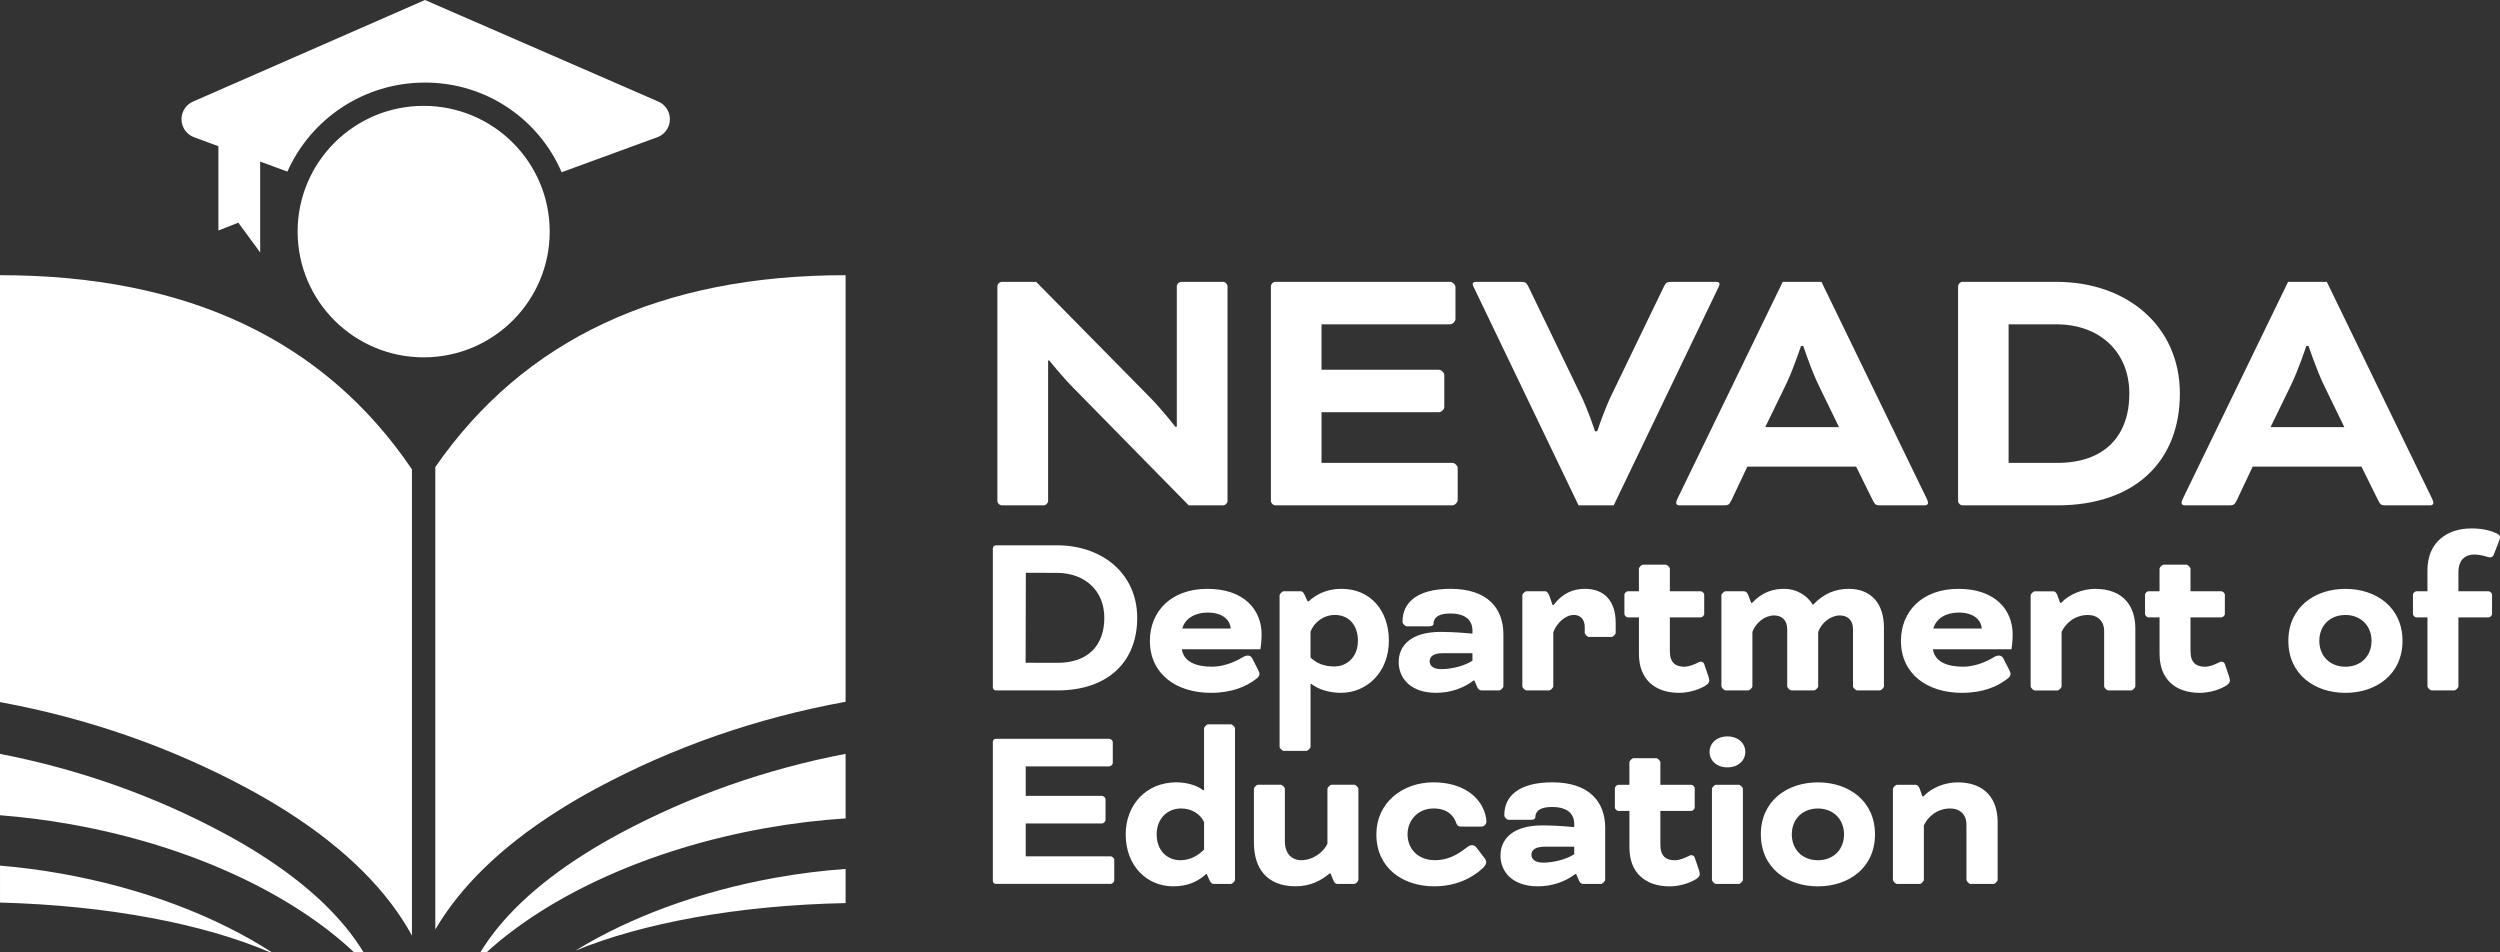 <?xml version="1.0" encoding="UTF-8"?>
<svg id="Layer_2" data-name="Layer 2" xmlns="http://www.w3.org/2000/svg" viewBox="0 0 1498.95 571">
  <rect x="0" y="0" width="1498.95" height="571" fill="#333333" stroke="none"/>
  <defs>
    <style>
      .cls-1 {
        fill: #fff;
      }
    </style>
  </defs>
  <g id="NDELogoHorizontalFullColor">
    <path class="cls-1" d="M254.79,0l139.92,60.89c2.89,1.26,5.15,3.65,6.23,6.61,2.2,5.98-.88,12.61-6.87,14.8l-57.33,20.97c-13.59-31.62-45.01-53.76-81.9-53.76s-68.57,21.96-82.52,53.38l-16.33-6.01v54.49l-13.1-17.85-11.95,4.69v-50.55l-14.56-5.36c-2.95-1.08-5.32-3.32-6.58-6.19-2.56-5.83.1-12.64,5.94-15.2L254.78.01h.01ZM254.02,63.47c41.74,0,75.57,33.76,75.57,75.39s-33.83,75.39-75.57,75.39-75.57-33.76-75.57-75.39,33.83-75.39,75.57-75.39h0ZM507,165v255.77c-53.35,9.72-103.3,27.1-149.8,52.14-7.95,4.28-15.46,8.67-22.55,13.16-35.22,22.3-59.17,46.46-73.65,71.23v-277.26c53.16-76.69,135.16-115.04,246-115.04h0ZM0,165c112.09,0,194.42,38.8,247,116.39v279.58c-14.21-26.05-38.77-51.5-75.72-74.9-7.09-4.49-14.6-8.88-22.55-13.16C102.54,448.03,52.94,430.72,0,420.96v-255.97h0ZM507,521v20.48c-64.54,1.27-122.06,12.05-162,28.52,32.51-19.98,74.16-35.5,119.71-43.69,14.28-2.57,28.44-4.33,42.29-5.31ZM507,452v38.7c-15.54,1-31.49,2.9-47.68,5.77-70.31,12.46-130.26,40.5-167.61,74.52h-3.71c12.07-19.86,32.31-39.91,62.79-59.14,6.49-4.09,13.39-8.11,20.72-12.04,42.11-22.59,87.26-38.53,135.49-47.83v.02ZM0,452c47.85,9.34,92.66,25.24,134.47,47.7,7.33,3.94,14.24,7.96,20.72,12.06,30.48,19.25,50.74,39.34,62.81,59.24h-5.7c-37.17-35.05-98.17-64.05-169.97-76.79-14.34-2.54-28.49-4.33-42.33-5.4v-36.8h0ZM0,519c12.17,1.02,24.55,2.63,37.02,4.85,48.51,8.65,92.6,25.49,125.98,47.15h-1.04c-39.28-16.9-96.91-28.14-161.95-29.84v-22.16H0Z"/>
    <path class="cls-1" d="M1373.45,231.31c4.69-9.6,9.38-23.9,9.38-23.9h1.34s4.69,14.29,9.38,23.9l12.06,24.79h-44.23l12.06-24.79h0ZM1425.94,300.1c1.34,2.68,2.01,2.9,4.69,2.9h26.58c1.34,0,1.79-.89,1.79-1.56s-.45-1.79-.89-2.68l-62.99-129.76h-23.23l-62.99,129.76c-.45.89-.89,2.01-.89,2.68s.45,1.56,1.79,1.56h26.58c2.68,0,3.35-.22,4.69-2.9l9.6-20.32h65.23l10.05,20.32h0ZM1233.04,194.46c25.4,0,43.67,16.08,43.67,41.54s-14.93,41.54-43.22,41.54h-29.18v-83.08h28.74-.01ZM1233.49,303c46.78,0,73.52-26.58,73.52-67s-31.64-67-73.96-67h-56.36c-1.34,0-2.67,1.34-2.67,2.68v128.64c0,1.34,1.34,2.68,2.67,2.68h56.81-.01ZM1081.18,207.41h-1.34s-.08.25-.24.72l-.08.25c-.69,2.04-2.41,7.04-4.54,12.47l-.28.71c-.38.95-.77,1.91-1.16,2.86l-.3.72c-.9,2.14-1.84,4.25-2.78,6.17l-12.06,24.79h44.23l-12.06-24.79c-.94-1.92-1.88-4.03-2.78-6.17l-.3-.72c-.4-.96-.78-1.91-1.16-2.86l-.28-.71c-2.13-5.43-3.85-10.43-4.54-12.47l-.08-.25c-.16-.46-.24-.72-.24-.72h0ZM1092.12,169l62.99,129.76c.45.89.89,2.01.89,2.68s-.45,1.56-1.79,1.56h-26.58c-2.68,0-3.35-.22-4.69-2.9l-10.05-20.32h-65.23l-9.6,20.32c-1.34,2.68-2.01,2.9-4.69,2.9h-26.58c-1.34,0-1.79-.89-1.79-1.56s.45-1.79.89-2.68l62.99-129.76h23.24ZM911.94,169c2.5.01,3.17.3,4.48,2.9l31.17,64.54c.22.45.44.9.65,1.36l.32.69c.16.35.32.7.48,1.05l.31.7c.42.94.82,1.89,1.22,2.83l.29.71c2.67,6.46,4.74,12.57,5.31,14.3l.06.17c.07.2.1.31.1.31h1.35s.03-.11.1-.31l.06-.17c.57-1.73,2.63-7.84,5.31-14.3l.29-.71c.4-.94.8-1.89,1.22-2.83l.31-.7c.16-.35.32-.7.48-1.05l.32-.69c.22-.46.43-.91.65-1.36l31.17-64.54c1.35-2.68,2.02-2.9,4.71-2.9h26.91c1.35,0,1.79.67,1.79,1.34s-.67,2.01-1.34,3.35l-62.12,129.31h-21.08l-62.12-129.31c-.67-1.34-1.35-2.68-1.35-3.35s.45-1.34,1.79-1.34h27.16ZM862.85,247.17c1.34,0,3.12-1.79,3.12-3.13v-19.21c0-1.34-1.78-3.13-3.12-3.13h-70.5v-27.25h77.2c1.34,0,3.12-1.79,3.12-3.13v-19.21c0-1.34-1.78-3.13-3.12-3.13h-104.86c-1.34,0-2.68,1.34-2.68,2.68v128.64c0,1.34,1.34,2.68,2.68,2.68h106.2c1.34,0,3.12-1.79,3.12-3.13v-19.21c0-1.34-1.78-3.13-3.12-3.13h-78.53v-30.37h70.5v.03ZM733.32,303c1.34,0,2.68-1.34,2.68-2.68v-128.64c0-1.34-1.34-2.68-2.68-2.68h-25.05c-1.34,0-2.68,1.34-2.68,2.68v84.2h-.89s-8.28-10.72-15.66-18.09l-67.77-68.79h-20.58c-1.34,0-2.68,1.34-2.68,2.68v128.64c0,1.34,1.34,2.68,2.68,2.68h25.05c1.34,0,2.68-1.34,2.68-2.68v-84.2h.67s8.05,10.05,15.21,17.2l68.44,69.68h20.58Z"/>
    <path class="cls-1" d="M1179.05,527.53c0,.87,1.59,2.47,2.46,2.47h13.78c.87,0,2.46-1.6,2.46-2.47v-34.66c0-13.63-7.4-23.78-24.07-23.78-7.54,0-15.52,3.19-20.45,8.41h-.58l-1.59-4.5c-.58-1.6-1.45-2.46-2.47-2.46h-11.16c-.87,0-2.47,1.59-2.47,2.46v54.52c0,.87,1.6,2.47,2.47,2.47h13.63c.87,0,2.46-1.6,2.46-2.47v-32.62c2.46-5.37,8.12-10.15,15.8-10.15,5.95,0,9.72,3.77,9.72,9.57v33.2h0ZM1105.65,500.27c0,9.13-6.38,15.51-15.66,15.51s-15.66-6.38-15.66-15.51,6.38-15.51,15.66-15.51,15.66,6.53,15.66,15.51ZM1089.99,469.09c-18.56,0-34.22,11.17-34.22,31.18s15.66,31.17,34.22,31.17,34.22-11.17,34.22-31.17-15.66-31.18-34.22-31.18ZM1025,450.82c0,5.07,4.2,9.28,10.73,9.28s10.73-4.21,10.73-9.28-4.2-9.28-10.73-9.28-10.73,4.2-10.73,9.28ZM1045.01,473c0-.87-1.59-2.46-2.46-2.46h-13.63c-.87,0-2.47,1.59-2.47,2.46v54.52c0,.87,1.6,2.47,2.47,2.47h13.63c.87,0,2.46-1.6,2.46-2.47v-54.52ZM976.97,486.19v21.9c0,15.66,10.01,23.35,24.07,23.35,6.82,0,13.05-2.47,16.1-4.49,1.3-.87,2.03-1.89,2.03-2.9,0-.58-.29-1.6-.58-2.61l-2.47-7.25c-.43-1.16-1.74-1.88-3.19-1.16-2.17,1.16-5.8,2.76-8.7,2.76-5.22,0-8.7-2.32-8.7-9.28v-20.3h18.56c.87,0,2.03-1.16,2.03-2.03v-11.6c0-.87-1.16-2.03-2.03-2.03h-18.56v-13.49c0-.87-1.6-2.47-2.47-2.47h-13.63c-.87,0-2.47,1.6-2.47,2.47v13.49h-6.67c-.87,0-2.03,1.16-2.03,2.03v11.6c0,.87,1.16,2.03,2.03,2.03h6.67v-.02ZM925.18,517.22c-4.93,0-6.96-2.18-6.96-4.64,0-2.61,1.74-4.93,8.12-4.93h17.54v4.5c-4.06,2.75-11.74,5.08-18.71,5.08h0ZM945.04,524.03l1.74,4.06c.58,1.3,1.45,1.88,2.46,1.88h10.73c.87,0,2.47-1.6,2.47-2.47v-31.17c0-15.37-9.28-27.26-31.76-27.26-20.45,0-28.71,8.7-28.71,19.43v.58c0,.87,1.6,2.46,2.47,2.46h13.63c1.16,0,2.32-.43,2.46-1.31v-.29c.15-3.77,3.05-6.09,10.01-6.09,9.43,0,13.34,4.21,13.34,10.29v1.6l-.29.15s-10.15-1.01-18.71-1.01c-18.12,0-25.23,8.41-25.23,18.12s7.25,18.42,22.33,18.42c8.99,0,16.67-2.9,22.62-7.4h.44ZM891.07,490.68c-2.32-13.34-14.65-21.61-31.61-21.61-18.71,0-34.22,12.33-34.22,31.18,0,19.86,15.37,31.17,34.8,31.17,12.33,0,22.33-4.64,29-10.88,1.45-1.45,2.03-2.47,2.03-3.62,0-.73-.15-1.31-1.02-2.47l-4.64-6.09c-.58-.87-1.59-1.59-2.76-1.59s-1.88.29-3.33,1.45c-5.8,4.49-11.46,7.54-18.99,7.54-10.15,0-16.39-6.82-16.39-15.51s6.52-15.51,15.52-15.51c7.83,0,12.03,3.77,13.77,8.99.29,1.01,1.3,1.89,2.47,1.89h12.61c1.45,0,2.9-1.45,2.9-2.9,0-.29,0-1.16-.15-2.03h0ZM797.8,523.74l1.45,3.62c.72,1.89,1.45,2.61,2.61,2.61h10.15c.87,0,2.46-1.6,2.46-2.47v-54.52c0-.87-1.59-2.46-2.46-2.46h-13.63c-.87,0-2.47,1.59-2.47,2.46v32.77c-2.03,4.93-8.55,10-15.66,10-5.8,0-9.86-4.06-9.86-11.31v-31.47c0-.87-1.6-2.46-2.47-2.46h-13.63c-.87,0-2.46,1.59-2.46,2.46v32.33c0,15.52,7.97,26.1,24.94,26.1,8.84,0,15.22-3.33,20.44-7.69h.58v.03ZM693.52,500.25c0-9.14,6.09-15.51,14.64-15.51,6.09,0,11.31,3.04,13.78,8.12v16.53c-3.48,3.33-7.97,6.38-14.21,6.38-7.68,0-14.21-5.51-14.21-15.51h0ZM723.53,524.03l1.74,3.92c.72,1.45,1.45,2.03,2.46,2.03h10.29c.87,0,2.47-1.6,2.47-2.47v-90.77c0-.87-1.59-2.46-2.47-2.46h-13.63c-.87,0-2.47,1.6-2.47,2.46v36.97h-.72c-3.19-2.75-9.72-4.64-15.95-4.64-17.98,0-30.3,13.49-30.3,31.18,0,18.99,12.76,31.17,28.42,31.17,8.99,0,14.79-2.9,19.86-7.4h.3ZM660.83,493.72c.87,0,2.03-1.16,2.03-2.03v-12.47c0-.87-1.16-2.03-2.03-2.03h-45.82v-17.69h50.17c.87,0,2.03-1.16,2.03-2.03v-12.47c0-.87-1.16-2.03-2.03-2.03h-68.15c-.87,0-1.74.87-1.74,1.74v83.52c0,.87.87,1.74,1.74,1.74h69.02c.87,0,2.03-1.16,2.03-2.03v-12.47c0-.87-1.16-2.03-2.03-2.03h-51.04v-19.72h45.82ZM1448.79,354.52c-.87,0-2.03,1.16-2.03,2.03v11.6c0,.87,1.16,2.03,2.03,2.03h6.67v41.32c0,.87,1.6,2.46,2.47,2.46h13.63c.87,0,2.46-1.6,2.46-2.46v-41.32h18.12c.87,0,2.03-1.16,2.03-2.03v-11.6c0-.87-1.16-2.03-2.03-2.03h-18.12v-11.31c0-7.69,4.2-10.73,9.57-10.73,2.61,0,5.8.73,7.97,1.45,1.74.58,3.05.14,3.62-1.31l3.05-7.83c.44-1.16.72-1.88.72-2.61,0-1.16-.72-1.74-2.17-2.46-3.05-1.45-8.12-2.9-14.94-2.9-14.93,0-26.39,8.55-26.39,25.08v12.62h-6.67.01ZM1421.93,384.24c0,9.14-6.38,15.51-15.66,15.51s-15.66-6.38-15.66-15.51,6.38-15.51,15.66-15.51,15.66,6.53,15.66,15.51ZM1406.27,353.07c-18.56,0-34.22,11.16-34.22,31.17s15.66,31.18,34.22,31.18,34.22-11.16,34.22-31.18-15.66-31.17-34.22-31.17ZM1294.83,370.18v21.89c0,15.66,10.01,23.35,24.07,23.35,6.81,0,13.05-2.46,16.09-4.49,1.3-.87,2.03-1.88,2.03-2.9,0-.58-.29-1.59-.58-2.61l-2.46-7.25c-.43-1.16-1.74-1.89-3.19-1.16-2.18,1.16-5.8,2.75-8.7,2.75-5.22,0-8.7-2.32-8.7-9.28v-20.3h18.56c.87,0,2.03-1.16,2.03-2.03v-11.6c0-.87-1.16-2.03-2.03-2.03h-18.56v-13.49c0-.87-1.59-2.46-2.47-2.46h-13.63c-.87,0-2.47,1.6-2.47,2.46v13.49h-6.67c-.87,0-2.03,1.16-2.03,2.03v11.6c0,.87,1.16,2.03,2.03,2.03h6.68ZM1261.6,411.5c0,.87,1.59,2.46,2.46,2.46h13.78c.87,0,2.46-1.6,2.46-2.46v-34.65c0-13.63-7.39-23.78-24.07-23.78-7.54,0-15.52,3.19-20.44,8.41h-.58l-1.59-4.49c-.58-1.6-1.45-2.46-2.46-2.46h-11.17c-.87,0-2.46,1.6-2.46,2.46v54.52c0,.87,1.59,2.46,2.46,2.46h13.63c.87,0,2.46-1.6,2.46-2.46v-32.62c2.47-5.37,8.12-10.15,15.81-10.15,5.94,0,9.71,3.77,9.71,9.57v33.21-.02ZM1174.43,367.27c8.99,0,13.48,4.49,13.77,9.57h-29c1.74-6.38,8.12-9.57,15.23-9.57h0ZM1206.04,389.31s.72-4.35.72-8.85c0-14.79-10.44-27.4-32.48-27.4s-34.51,13.77-34.51,31.17c0,20.01,15.95,31.18,36.54,31.18,12.62,0,21.32-3.77,27.26-8.41,1.31-1.01,1.89-1.88,1.89-2.9,0-.73-.29-1.45-.72-2.32l-3.62-7.11c-.58-1.16-1.74-1.6-2.61-1.6-1.16,0-2.18.43-3.33,1.16-5.08,3.04-11.74,5.51-18.12,5.51-9.57,0-16.97-2.9-18.12-10.44h47.12-.02ZM1032.15,411.49c0,.87,1.59,2.46,2.46,2.46h13.63c.87,0,2.46-1.6,2.46-2.46v-32.62c2.18-5.8,7.69-9.86,13.05-9.86,4.49,0,7.83,2.75,7.83,8.26v34.22c0,.87,1.59,2.46,2.46,2.46h13.63c.87,0,2.47-1.6,2.47-2.46v-32.62c2.17-5.8,7.68-9.86,13.05-9.86,4.21,0,7.83,2.46,7.83,8.26v34.22c0,.87,1.59,2.46,2.46,2.46h13.63c.87,0,2.46-1.6,2.46-2.46v-35.24c0-13.92-7.25-23.2-21.17-23.2-7.83,0-15.08,2.9-21.17,9.42h-.44c-3.33-5.8-10.15-9.42-16.82-9.42s-13.19,1.74-19.43,8.41h-.58l-1.74-4.64c-.58-1.45-1.31-2.32-2.76-2.32h-10.88c-.87,0-2.46,1.6-2.46,2.46v54.52h.03ZM982.67,370.17v21.89c0,15.66,10.01,23.35,24.07,23.35,6.82,0,13.05-2.46,16.09-4.49,1.31-.87,2.03-1.88,2.03-2.9,0-.58-.29-1.59-.58-2.61l-2.47-7.25c-.43-1.16-1.74-1.89-3.19-1.16-2.18,1.16-5.8,2.75-8.7,2.75-5.22,0-8.7-2.32-8.7-9.28v-20.3h18.56c.87,0,2.03-1.16,2.03-2.03v-11.6c0-.87-1.16-2.03-2.03-2.03h-18.56v-13.49c0-.87-1.59-2.46-2.46-2.46h-13.63c-.87,0-2.47,1.6-2.47,2.46v13.49h-6.67c-.87,0-2.03,1.16-2.03,2.03v11.6c0,.87,1.16,2.03,2.03,2.03h6.68ZM930.88,362.77c-1.16-3.04-2.17-8.26-4.35-8.26h-11.31c-.87,0-2.46,1.6-2.46,2.46v54.52c0,.87,1.59,2.46,2.46,2.46h13.63c.87,0,2.47-1.6,2.47-2.46v-32.34c1.89-5.51,7.25-10.44,12.33-10.44,3.77,0,6.52,2.47,6.52,7.25v3.48c0,.87,1.6,2.46,2.47,2.46h13.63c.87,0,2.46-1.6,2.46-2.46v-6.09c0-13.05-6.96-20.3-18.27-20.3-7.11,0-13.49,2.46-19,9.71h-.58,0ZM864.15,401.2c-4.93,0-6.96-2.18-6.96-4.64,0-2.61,1.74-4.93,8.12-4.93h17.54v4.49c-4.06,2.76-11.74,5.08-18.71,5.08h.01ZM884.02,408.01l1.74,4.06c.58,1.3,1.45,1.88,2.46,1.88h10.73c.87,0,2.46-1.6,2.46-2.46v-31.18c0-15.37-9.28-27.26-31.76-27.26-20.45,0-28.71,8.7-28.71,19.43v.58c0,.87,1.59,2.46,2.46,2.46h13.63c1.16,0,2.32-.43,2.47-1.3v-.29c.14-3.77,3.04-6.09,10.01-6.09,9.42,0,13.34,4.21,13.34,10.29v1.6l-.29.15s-10.15-1.01-18.71-1.01c-18.12,0-25.23,8.41-25.23,18.12s7.25,18.41,22.33,18.41c8.99,0,16.68-2.9,22.62-7.4h.45ZM814.18,384.09c0,10-6.67,15.51-14.21,15.51-6.23,0-10.73-2.03-14.21-5.37v-15.51c2.17-5.65,7.83-10.01,14.64-10.01,8.27,0,13.78,6.09,13.78,15.37h0ZM784.02,360.6l-1.74-3.77c-.58-1.45-1.45-2.32-2.32-2.32h-10.29c-.87,0-2.46,1.6-2.46,2.46v90.77c0,.87,1.59,2.46,2.46,2.46h13.63c.87,0,2.47-1.6,2.47-2.46v-37.7h.43c4.49,3.48,11.02,5.36,17.83,5.36,15.37,0,28.71-12.18,28.71-31.32,0-17.98-11.02-31.03-28.42-31.03-8.99,0-15.37,3.48-19.72,7.54h-.58ZM724.1,367.27c8.99,0,13.48,4.49,13.78,9.57h-29c1.74-6.38,8.12-9.57,15.22-9.57h0ZM755.71,389.31s.73-4.35.73-8.85c0-14.79-10.44-27.4-32.48-27.4s-34.51,13.77-34.51,31.17c0,20.01,15.95,31.18,36.54,31.18,12.61,0,21.32-3.77,27.26-8.41,1.3-1.01,1.89-1.88,1.89-2.9,0-.73-.29-1.45-.73-2.32l-3.62-7.11c-.58-1.16-1.74-1.6-2.61-1.6-1.16,0-2.17.43-3.34,1.16-5.07,3.04-11.74,5.51-18.12,5.51-9.57,0-16.96-2.9-18.12-10.44h47.12-.01ZM633.78,343.48c16.53.04,28.39,10.51,28.35,27.04-.04,16.53-9.79,26.94-28.2,26.9l-18.99-.05.14-53.94,18.7.05ZM634,413.96c30.45,0,47.85-17.26,47.85-43.5s-20.59-43.5-48.14-43.5h-36.68c-.87,0-1.74.87-1.74,1.74v83.52c0,.87.87,1.74,1.74,1.74h36.98,0Z"/>
  </g>
</svg>